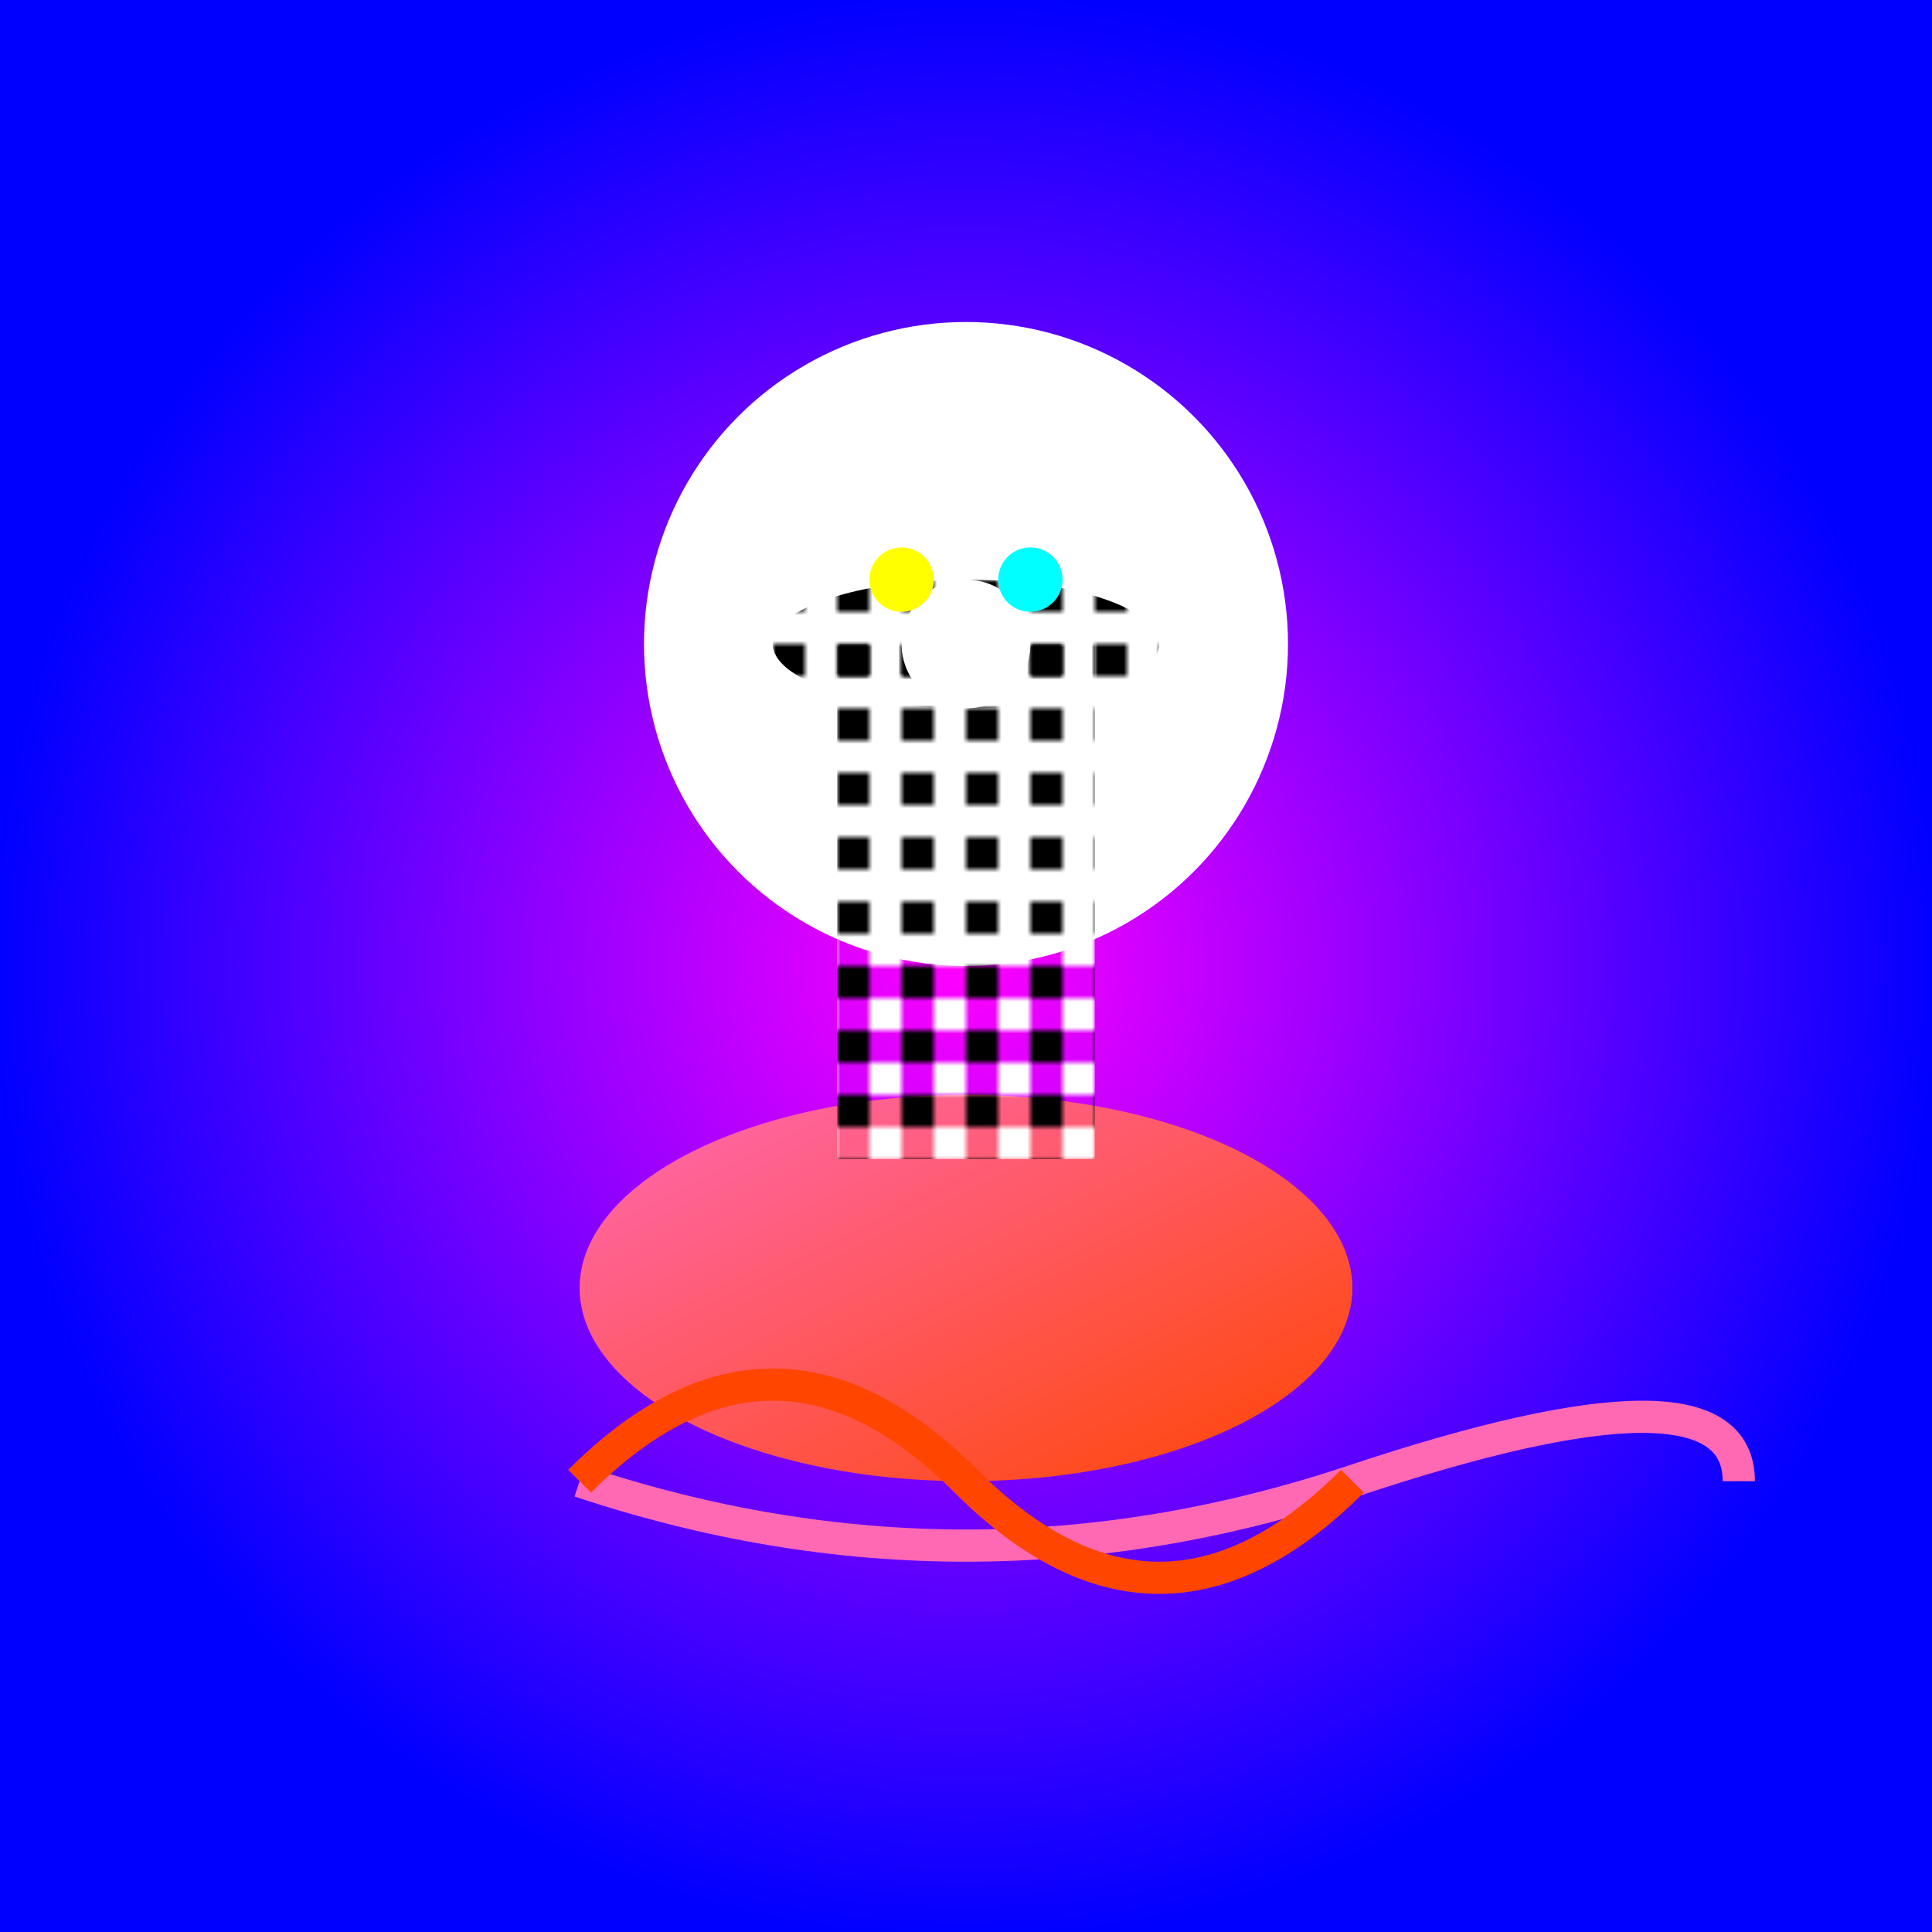 <svg viewBox="0 0 300 300" xmlns="http://www.w3.org/2000/svg" xmlns:xlink="http://www.w3.org/1999/xlink">
  <defs>
    <radialGradient id="discoGradient" cx="50%" cy="50%" r="50%" fx="50%" fy="50%">
      <stop offset="0%" style="stop-color:#FF00FF;stop-opacity:1" />
      <stop offset="100%" style="stop-color:#0000FF;stop-opacity:1" />
    </radialGradient>
    <linearGradient id="jellyGradient" x1="0%" y1="0%" x2="100%" y2="100%">
      <stop offset="0%" style="stop-color:#FF69B4;stop-opacity:1" />
      <stop offset="100%" style="stop-color:#FF4500;stop-opacity:1" />
    </linearGradient>
    <pattern id="hatPattern" x="0" y="0" width="10" height="10" patternUnits="userSpaceOnUse">
      <rect x="0" y="0" width="5" height="5" fill="#000000" />
      <rect x="5" y="5" width="5" height="5" fill="#FFFFFF" />
    </pattern>
  </defs>
  <rect width="300" height="300" fill="url(#discoGradient)" />
  <circle cx="150" cy="100" r="50" fill="#FFFFFF" filter="url(#discoBall)" />
  <filter id="discoBall">
    <feGaussianBlur in="SourceAlpha" stdDeviation="5" result="blur" />
    <feMerge>
      <feMergeNode in="blur" />
      <feMergeNode in="SourceGraphic" />
    </feMerge>
  </filter>
  <g transform="translate(150, 200)">
    <ellipse cx="0" cy="0" rx="60" ry="30" fill="url(#jellyGradient)" />
    <path d="M-60,30 Q0,50 60,30 T120,30" fill="none" stroke="#FF69B4" stroke-width="5" />
    <path d="M-60,30 Q-30,0 0,30 T60,30" fill="none" stroke="#FF4500" stroke-width="5" />
    <rect x="-20" y="-100" width="40" height="80" fill="url(#hatPattern)" />
    <ellipse cx="0" cy="-100" rx="30" ry="10" fill="url(#hatPattern)" />
  </g>
  <circle cx="150" cy="100" r="10" fill="#FFFFFF" />
  <circle cx="140" cy="90" r="5" fill="#FFFF00" />
  <circle cx="160" cy="90" r="5" fill="#00FFFF" />
</svg>